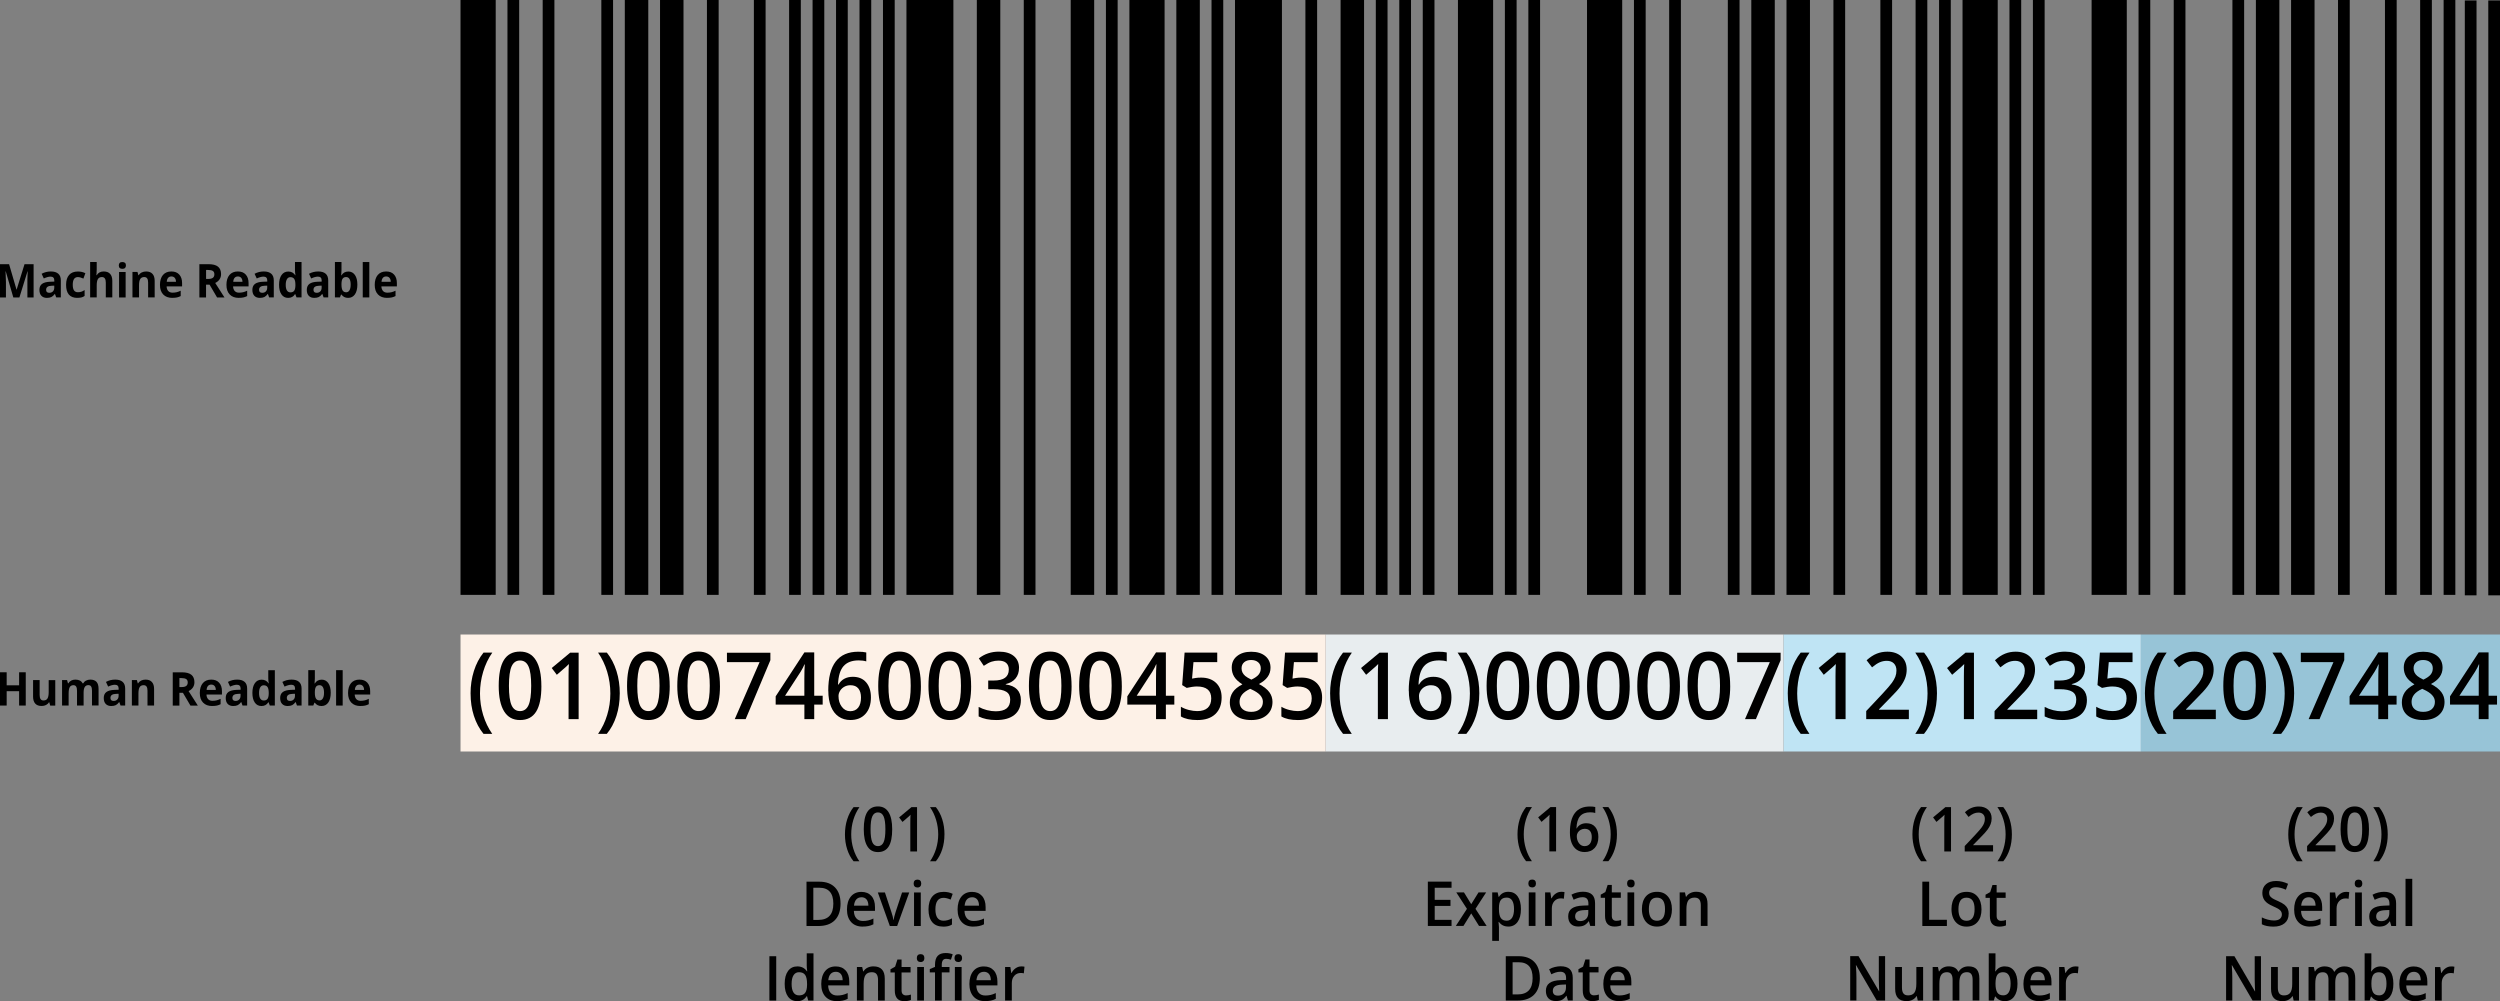<?xml version="1.0" encoding="UTF-8"?> <svg xmlns="http://www.w3.org/2000/svg" id="Layer_2" data-name="Layer 2" viewBox="0 0 757.35 303.3"><rect x="0" y="0" width="757.35" height="303.3" fill="#808080" stroke="none"/><defs><style> .cls-1 { fill: #bfe4f4; } .cls-2 { fill: #fdf1e7; } .cls-3 { fill: #97c4d7; } .cls-4 { fill: #e8edef; } </style></defs><g id="Layer_1-2" data-name="Layer 1"><g><rect class="cls-3" x="648.55" y="192.22" width="108.8" height="35.44"></rect><rect class="cls-1" x="540.28" y="192.22" width="108.27" height="35.44"></rect><rect class="cls-4" x="401.58" y="192.22" width="138.69" height="35.44"></rect><rect class="cls-2" x="139.51" y="192.22" width="262.07" height="35.44"></rect><g id="barcode_bar1" data-name="barcode bar1"><rect x="253.27" width="3.55" height="180.21"></rect></g><g id="barcode_bar3" data-name="barcode bar3"><rect x="260.38" width="3.55" height="180.21"></rect></g><g id="barcode_bar5" data-name="barcode bar5"><rect x="267.49" width="3.55" height="180.21"></rect></g><g id="barcode_bar7" data-name="barcode bar7"><rect x="274.6" width="14.22" height="180.21"></rect></g><g id="barcode_bar9" data-name="barcode bar9"><rect x="295.92" width="7.11" height="180.21"></rect></g><g id="barcode_bar11" data-name="barcode bar11"><rect x="310.14" width="3.55" height="180.21"></rect></g><g id="barcode_bar13" data-name="barcode bar13"><rect x="324.36" width="7.11" height="180.21"></rect></g><g id="barcode_bar15" data-name="barcode bar15"><rect x="335.03" width="3.55" height="180.21"></rect></g><g id="barcode_bar17" data-name="barcode bar17"><rect x="342.14" width="10.66" height="180.21"></rect></g><g id="barcode_bar19" data-name="barcode bar19"><rect x="356.36" width="7.11" height="180.21"></rect></g><g id="barcode_bar21" data-name="barcode bar21"><rect x="367.02" width="3.55" height="180.21"></rect></g><g id="barcode_bar23" data-name="barcode bar23"><rect x="374.13" width="14.22" height="180.21"></rect></g><g id="barcode_bar25" data-name="barcode bar25"><rect x="395.46" width="3.55" height="180.21"></rect></g><g id="barcode_bar27" data-name="barcode bar27"><rect x="406.12" width="7.11" height="180.21"></rect></g><g id="barcode_bar29" data-name="barcode bar29"><rect x="416.79" width="3.55" height="180.21"></rect></g><g id="barcode_bar31" data-name="barcode bar31"><rect x="423.9" width="3.55" height="180.21"></rect></g><g id="barcode_bar33" data-name="barcode bar33"><rect x="431.01" width="3.55" height="180.21"></rect></g><g id="barcode_bar35" data-name="barcode bar35"><rect x="441.67" width="10.66" height="180.21"></rect></g><g id="barcode_bar37" data-name="barcode bar37"><rect x="455.89" width="3.55" height="180.21"></rect></g><g id="barcode_bar39" data-name="barcode bar39"><rect x="463" width="3.55" height="180.21"></rect></g><g id="barcode_bar41" data-name="barcode bar41"><rect x="480.77" width="10.66" height="180.21"></rect></g><g id="barcode_bar43" data-name="barcode bar43"><rect x="494.99" width="3.55" height="180.21"></rect></g><g id="barcode_bar45" data-name="barcode bar45"><rect x="505.66" width="3.55" height="180.21"></rect></g><g id="barcode_bar47" data-name="barcode bar47"><rect x="523.43" width="3.55" height="180.21"></rect></g><g id="barcode_bar49" data-name="barcode bar49"><rect x="530.54" width="7.11" height="180.21"></rect></g><g id="barcode_bar51" data-name="barcode bar51"><rect x="541.2" width="7.11" height="180.21"></rect></g><g id="barcode_bar53" data-name="barcode bar53"><rect x="555.42" width="3.55" height="180.21"></rect></g><g id="barcode_bar55" data-name="barcode bar55"><rect x="569.64" width="3.55" height="180.21"></rect></g><g id="barcode_bar57" data-name="barcode bar57"><rect x="580.31" width="3.55" height="180.21"></rect></g><g id="barcode_bar59" data-name="barcode bar59"><rect x="587.42" width="3.55" height="180.21"></rect></g><g id="barcode_bar41-2" data-name="barcode bar41"><rect x="139.51" width="10.66" height="180.21"></rect></g><g id="barcode_bar43-2" data-name="barcode bar43"><rect x="153.73" width="3.55" height="180.21"></rect></g><g id="barcode_bar45-2" data-name="barcode bar45"><rect x="164.4" width="3.55" height="180.21"></rect></g><g id="barcode_bar47-2" data-name="barcode bar47"><rect x="182.17" width="3.55" height="180.21"></rect></g><g id="barcode_bar49-2" data-name="barcode bar49"><rect x="189.28" width="7.11" height="180.21"></rect></g><g id="barcode_bar51-2" data-name="barcode bar51"><rect x="199.95" width="7.11" height="180.21"></rect></g><g id="barcode_bar53-2" data-name="barcode bar53"><rect x="214.16" width="3.55" height="180.21"></rect></g><g id="barcode_bar55-2" data-name="barcode bar55"><rect x="228.38" width="3.55" height="180.21"></rect></g><g id="barcode_bar57-2" data-name="barcode bar57"><rect x="239.05" width="3.55" height="180.21"></rect></g><g id="barcode_bar59-2" data-name="barcode bar59"><rect x="246.16" width="3.55" height="180.21"></rect></g><g id="barcode_bar35-2" data-name="barcode bar35"><rect x="594.53" width="10.66" height="180.21"></rect></g><g id="barcode_bar37-2" data-name="barcode bar37"><rect x="608.75" width="3.55" height="180.21"></rect></g><g id="barcode_bar39-2" data-name="barcode bar39"><rect x="615.85" width="3.55" height="180.21"></rect></g><g id="barcode_bar41-3" data-name="barcode bar41"><rect x="633.63" width="10.66" height="180.21"></rect></g><g id="barcode_bar43-3" data-name="barcode bar43"><rect x="647.85" width="3.55" height="180.21"></rect></g><g id="barcode_bar45-3" data-name="barcode bar45"><rect x="658.51" width="3.55" height="180.21"></rect></g><g id="barcode_bar47-3" data-name="barcode bar47"><rect x="676.29" width="3.55" height="180.21"></rect></g><g id="barcode_bar49-3" data-name="barcode bar49"><rect x="683.4" width="7.11" height="180.21"></rect></g><g id="barcode_bar51-3" data-name="barcode bar51"><rect x="694.06" width="7.11" height="180.21"></rect></g><g id="barcode_bar53-3" data-name="barcode bar53"><rect x="708.28" width="3.55" height="180.21"></rect></g><g id="barcode_bar55-3" data-name="barcode bar55"><rect x="722.5" width="3.55" height="180.21"></rect></g><g id="barcode_bar57-3" data-name="barcode bar57"><rect x="733.16" width="3.55" height="180.21"></rect></g><g id="barcode_bar59-3" data-name="barcode bar59"><rect x="740.27" width="3.55" height="180.21"></rect></g><g><path d="M4.03,90.1l-2.29-7.9h-.06c.08,1.61,.12,2.68,.12,3.22v4.69H0v-10.08H2.75l2.25,7.7h.04l2.39-7.7h2.75v10.08h-1.88v-4.77c0-.23,0-.49,0-.78s.04-1.08,.09-2.34h-.06l-2.45,7.89h-1.85Z"></path><path d="M17.03,90.1l-.38-1.05h-.05c-.33,.45-.68,.75-1.03,.93-.35,.17-.81,.26-1.38,.26-.7,0-1.25-.21-1.65-.63s-.6-1.02-.6-1.81,.27-1.42,.81-1.81c.54-.39,1.35-.6,2.44-.64l1.26-.04v-.34c0-.78-.38-1.17-1.13-1.17-.58,0-1.26,.19-2.05,.56l-.66-1.42c.84-.46,1.77-.7,2.79-.7s1.72,.23,2.25,.68c.52,.45,.78,1.13,.78,2.05v5.13h-1.39Zm-.58-3.57l-.77,.03c-.58,.02-1.01,.13-1.29,.33-.28,.2-.42,.51-.42,.92,0,.59,.32,.89,.96,.89,.46,0,.83-.14,1.1-.42s.41-.65,.41-1.12v-.63Z"></path><path d="M23.42,90.24c-2.26,0-3.4-1.32-3.4-3.95,0-1.31,.31-2.31,.92-3s1.5-1.04,2.65-1.04c.84,0,1.6,.17,2.27,.52l-.59,1.63c-.31-.13-.6-.24-.87-.33-.27-.08-.54-.13-.81-.13-1.03,0-1.55,.78-1.55,2.33s.52,2.26,1.55,2.26c.38,0,.74-.05,1.06-.16,.33-.11,.65-.28,.98-.51v1.8c-.32,.22-.65,.37-.97,.45-.33,.08-.74,.12-1.24,.12Z"></path><path d="M34.04,90.1h-1.99v-4.5c0-1.11-.39-1.67-1.17-1.67-.56,0-.96,.2-1.21,.6-.25,.4-.37,1.05-.37,1.94v3.62h-1.99v-10.72h1.99v2.18c0,.17-.02,.57-.05,1.2l-.05,.62h.1c.44-.75,1.15-1.13,2.11-1.13,.86,0,1.5,.24,1.95,.73,.44,.49,.66,1.19,.66,2.09v5.02Z"></path><path d="M35.99,80.41c0-.68,.36-1.03,1.08-1.03s1.08,.34,1.08,1.03c0,.33-.09,.58-.27,.76-.18,.18-.45,.27-.81,.27-.72,0-1.08-.34-1.08-1.03Zm2.07,9.7h-1.99v-7.71h1.99v7.71Z"></path><path d="M46.86,90.1h-1.99v-4.5c0-.56-.09-.97-.28-1.25s-.48-.42-.89-.42c-.56,0-.96,.2-1.21,.59-.25,.39-.37,1.04-.37,1.95v3.62h-1.99v-7.71h1.52l.27,.99h.11c.22-.37,.53-.65,.92-.84,.39-.19,.83-.29,1.32-.29,.85,0,1.49,.24,1.93,.73,.44,.48,.66,1.18,.66,2.1v5.02Z"></path><path d="M52.2,90.24c-1.17,0-2.09-.34-2.75-1.03s-.99-1.65-.99-2.91,.3-2.29,.91-3c.61-.71,1.45-1.06,2.53-1.06s1.83,.31,2.4,.93c.57,.62,.86,1.48,.86,2.57v1.02h-4.69c.02,.6,.19,1.06,.5,1.4,.31,.34,.75,.5,1.31,.5,.44,0,.85-.05,1.24-.14s.8-.25,1.22-.46v1.63c-.35,.18-.72,.32-1.11,.41-.39,.09-.88,.13-1.44,.13Zm-.28-6.49c-.42,0-.75,.14-.99,.42-.24,.28-.38,.68-.41,1.2h2.79c0-.52-.14-.92-.38-1.2-.25-.28-.58-.42-1-.42Z"></path><path d="M62.42,86.24v3.87h-2.02v-10.08h2.77c1.29,0,2.25,.25,2.87,.75,.62,.5,.93,1.26,.93,2.27,0,.59-.15,1.12-.46,1.58-.31,.46-.74,.82-1.31,1.09,1.43,2.26,2.36,3.73,2.8,4.39h-2.24l-2.27-3.87h-1.07Zm0-1.74h.65c.64,0,1.11-.11,1.41-.34,.3-.23,.46-.58,.46-1.06s-.16-.82-.46-1.02c-.31-.2-.79-.3-1.44-.3h-.61v2.72Z"></path><path d="M72.34,90.24c-1.17,0-2.09-.34-2.75-1.03s-.99-1.65-.99-2.91,.3-2.29,.91-3c.61-.71,1.45-1.06,2.53-1.06s1.83,.31,2.4,.93c.57,.62,.86,1.48,.86,2.57v1.02h-4.69c.02,.6,.19,1.06,.5,1.4,.31,.34,.75,.5,1.31,.5,.44,0,.85-.05,1.24-.14s.8-.25,1.22-.46v1.63c-.35,.18-.72,.32-1.11,.41-.39,.09-.88,.13-1.44,.13Zm-.28-6.49c-.42,0-.75,.14-.99,.42-.24,.28-.38,.68-.41,1.2h2.79c0-.52-.14-.92-.38-1.2-.25-.28-.58-.42-1-.42Z"></path><path d="M81.54,90.1l-.38-1.05h-.05c-.33,.45-.68,.75-1.03,.93-.35,.17-.81,.26-1.38,.26-.7,0-1.25-.21-1.65-.63s-.6-1.02-.6-1.81,.27-1.42,.81-1.81c.54-.39,1.35-.6,2.44-.64l1.26-.04v-.34c0-.78-.38-1.17-1.13-1.17-.58,0-1.26,.19-2.05,.56l-.66-1.42c.84-.46,1.77-.7,2.79-.7s1.72,.23,2.25,.68c.52,.45,.78,1.13,.78,2.05v5.13h-1.39Zm-.58-3.57l-.77,.03c-.58,.02-1.01,.13-1.29,.33-.28,.2-.42,.51-.42,.92,0,.59,.32,.89,.96,.89,.46,0,.83-.14,1.1-.42s.41-.65,.41-1.12v-.63Z"></path><path d="M87.28,90.24c-.86,0-1.53-.35-2.01-1.05-.49-.7-.73-1.68-.73-2.92s.25-2.25,.75-2.95c.5-.71,1.18-1.06,2.05-1.06,.92,0,1.61,.38,2.1,1.13h.07c-.1-.57-.15-1.09-.15-1.54v-2.47h1.99v10.72h-1.52l-.38-1h-.08c-.45,.76-1.14,1.14-2.06,1.14Zm.7-1.67c.51,0,.88-.16,1.12-.47,.24-.31,.37-.84,.39-1.59v-.23c0-.83-.12-1.42-.36-1.78-.24-.36-.63-.54-1.17-.54-.44,0-.79,.2-1.03,.6s-.37,.97-.37,1.73,.12,1.33,.37,1.71c.25,.38,.6,.57,1.06,.57Z"></path><path d="M98.03,90.1l-.38-1.05h-.05c-.33,.45-.68,.75-1.03,.93-.35,.17-.81,.26-1.38,.26-.7,0-1.25-.21-1.65-.63s-.6-1.02-.6-1.81,.27-1.42,.81-1.81c.54-.39,1.35-.6,2.44-.64l1.26-.04v-.34c0-.78-.38-1.17-1.13-1.17-.58,0-1.26,.19-2.05,.56l-.66-1.42c.84-.46,1.77-.7,2.79-.7s1.72,.23,2.25,.68c.52,.45,.78,1.13,.78,2.05v5.13h-1.39Zm-.58-3.57l-.77,.03c-.58,.02-1.01,.13-1.29,.33-.28,.2-.42,.51-.42,.92,0,.59,.32,.89,.96,.89,.46,0,.83-.14,1.1-.42s.41-.65,.41-1.12v-.63Z"></path><path d="M105.51,82.25c.86,0,1.53,.36,2.02,1.06,.49,.71,.73,1.68,.73,2.92s-.25,2.26-.75,2.96c-.5,.7-1.18,1.05-2.05,1.05s-1.53-.33-2.01-.99h-.14l-.33,.85h-1.52v-10.72h1.99v2.5c0,.32-.03,.82-.08,1.52h.08c.46-.76,1.15-1.14,2.06-1.14Zm-.64,1.68c-.49,0-.85,.16-1.07,.48-.23,.32-.34,.85-.35,1.58v.23c0,.83,.12,1.42,.35,1.78s.6,.54,1.1,.54c.41,0,.73-.2,.97-.6,.24-.4,.36-.98,.36-1.73s-.12-1.33-.36-1.71-.58-.57-1-.57Z"></path><path d="M111.88,90.1h-1.99v-10.72h1.99v10.72Z"></path><path d="M117.26,90.24c-1.17,0-2.09-.34-2.75-1.03-.66-.68-.99-1.65-.99-2.91s.31-2.29,.92-3c.61-.71,1.45-1.06,2.53-1.06s1.83,.31,2.4,.93c.57,.62,.86,1.48,.86,2.57v1.02h-4.69c.02,.6,.19,1.06,.5,1.4,.31,.34,.75,.5,1.32,.5,.44,0,.85-.05,1.24-.14s.8-.25,1.22-.46v1.63c-.35,.18-.72,.32-1.11,.41-.39,.09-.88,.13-1.45,.13Zm-.28-6.49c-.42,0-.75,.14-.99,.42-.24,.28-.38,.68-.41,1.2h2.79c0-.52-.14-.92-.38-1.2-.25-.28-.58-.42-1-.42Z"></path></g><g><path d="M7.8,213.74h-2.01v-4.35H2.02v4.35H0v-10.08H2.02v3.95h3.77v-3.95h2.01v10.08Z"></path><path d="M15.2,213.74l-.27-.99h-.1c-.21,.36-.51,.63-.9,.83s-.84,.29-1.33,.29c-.85,0-1.5-.24-1.93-.73-.43-.49-.65-1.18-.65-2.09v-5.02h1.99v4.5c0,.56,.09,.97,.28,1.25,.19,.28,.48,.42,.89,.42,.56,0,.96-.2,1.2-.59s.37-1.04,.37-1.95v-3.62h1.99v7.71h-1.52Z"></path><path d="M25.32,213.74h-1.99v-4.5c0-.56-.09-.97-.26-1.25s-.45-.42-.83-.42c-.51,0-.88,.2-1.11,.59-.23,.4-.34,1.04-.34,1.95v3.62h-1.99v-7.71h1.52l.27,.99h.11c.2-.35,.48-.63,.85-.83,.37-.2,.79-.3,1.27-.3,1.09,0,1.83,.38,2.21,1.13h.18c.2-.36,.48-.64,.86-.83,.38-.2,.81-.3,1.29-.3,.82,0,1.45,.22,1.87,.67,.42,.45,.63,1.17,.63,2.15v5.02h-1.99v-4.5c0-.56-.09-.97-.26-1.25s-.45-.42-.83-.42c-.49,0-.85,.18-1.09,.55-.24,.37-.36,.95-.36,1.75v3.87Z"></path><path d="M36.52,213.74l-.38-1.05h-.05c-.33,.45-.68,.75-1.03,.93-.35,.17-.81,.26-1.38,.26-.7,0-1.25-.21-1.65-.63s-.6-1.02-.6-1.81,.27-1.42,.81-1.81c.54-.39,1.35-.6,2.44-.64l1.26-.04v-.34c0-.78-.38-1.17-1.13-1.17-.58,0-1.26,.19-2.05,.56l-.66-1.42c.84-.46,1.77-.7,2.79-.7s1.72,.23,2.25,.68c.52,.45,.78,1.13,.78,2.05v5.13h-1.39Zm-.58-3.57l-.77,.03c-.58,.02-1.01,.13-1.29,.33-.28,.2-.42,.51-.42,.92,0,.59,.32,.89,.96,.89,.46,0,.83-.14,1.1-.42s.41-.65,.41-1.12v-.63Z"></path><path d="M46.67,213.74h-1.99v-4.5c0-.56-.09-.97-.28-1.25s-.48-.42-.89-.42c-.56,0-.96,.2-1.2,.59-.25,.39-.37,1.04-.37,1.95v3.62h-1.99v-7.71h1.52l.27,.99h.11c.22-.37,.53-.65,.91-.84s.83-.29,1.33-.29c.85,0,1.49,.24,1.93,.73,.44,.48,.66,1.18,.66,2.1v5.02Z"></path><path d="M54.35,209.88v3.87h-2.02v-10.08h2.77c1.29,0,2.25,.25,2.87,.75,.62,.5,.93,1.26,.93,2.27,0,.59-.15,1.12-.46,1.58-.31,.46-.74,.82-1.31,1.09,1.43,2.26,2.37,3.73,2.8,4.39h-2.24l-2.27-3.87h-1.07Zm0-1.74h.65c.64,0,1.11-.11,1.41-.34,.3-.23,.46-.58,.46-1.06s-.16-.82-.47-1.02-.79-.3-1.44-.3h-.61v2.72Z"></path><path d="M64.27,213.88c-1.17,0-2.09-.34-2.75-1.03-.66-.68-.99-1.65-.99-2.91s.31-2.29,.92-3c.61-.71,1.45-1.06,2.53-1.06s1.83,.31,2.4,.93c.57,.62,.86,1.48,.86,2.57v1.02h-4.69c.02,.6,.19,1.06,.5,1.4,.31,.34,.75,.5,1.32,.5,.44,0,.85-.05,1.24-.14s.8-.25,1.22-.46v1.63c-.35,.18-.72,.32-1.11,.41-.39,.09-.88,.13-1.45,.13Zm-.28-6.49c-.42,0-.75,.14-.99,.42-.24,.28-.38,.68-.41,1.2h2.79c0-.52-.14-.92-.38-1.2-.25-.28-.58-.42-1-.42Z"></path><path d="M73.47,213.74l-.38-1.05h-.05c-.33,.45-.68,.75-1.03,.93-.35,.17-.81,.26-1.38,.26-.7,0-1.25-.21-1.65-.63s-.6-1.02-.6-1.81,.27-1.42,.81-1.81c.54-.39,1.36-.6,2.44-.64l1.26-.04v-.34c0-.78-.38-1.17-1.13-1.17-.58,0-1.26,.19-2.05,.56l-.66-1.42c.84-.46,1.77-.7,2.79-.7s1.73,.23,2.25,.68,.78,1.13,.78,2.05v5.13h-1.39Zm-.59-3.57l-.77,.03c-.58,.02-1.01,.13-1.29,.33-.28,.2-.42,.51-.42,.92,0,.59,.32,.89,.96,.89,.46,0,.83-.14,1.1-.42s.41-.65,.41-1.12v-.63Z"></path><path d="M79.2,213.88c-.85,0-1.53-.35-2.01-1.05-.49-.7-.73-1.68-.73-2.92s.25-2.25,.75-2.95c.5-.71,1.18-1.06,2.05-1.06,.92,0,1.61,.38,2.1,1.13h.06c-.1-.57-.15-1.09-.15-1.54v-2.47h1.99v10.72h-1.52l-.38-1h-.08c-.45,.76-1.14,1.14-2.06,1.14Zm.7-1.67c.51,0,.88-.16,1.12-.47,.24-.31,.37-.84,.39-1.59v-.23c0-.83-.12-1.42-.36-1.78s-.63-.54-1.17-.54c-.44,0-.79,.2-1.03,.6-.25,.4-.37,.97-.37,1.73s.12,1.33,.37,1.71,.6,.57,1.06,.57Z"></path><path d="M89.96,213.74l-.38-1.05h-.05c-.33,.45-.68,.75-1.03,.93-.35,.17-.81,.26-1.38,.26-.7,0-1.25-.21-1.65-.63s-.6-1.02-.6-1.81,.27-1.42,.81-1.81c.54-.39,1.36-.6,2.44-.64l1.26-.04v-.34c0-.78-.38-1.17-1.13-1.17-.58,0-1.26,.19-2.05,.56l-.66-1.42c.84-.46,1.77-.7,2.79-.7s1.73,.23,2.25,.68,.78,1.13,.78,2.05v5.13h-1.39Zm-.59-3.57l-.77,.03c-.58,.02-1.01,.13-1.29,.33-.28,.2-.42,.51-.42,.92,0,.59,.32,.89,.96,.89,.46,0,.83-.14,1.1-.42s.41-.65,.41-1.12v-.63Z"></path><path d="M97.44,205.89c.86,0,1.53,.36,2.02,1.06,.49,.71,.73,1.68,.73,2.92s-.25,2.26-.75,2.96c-.5,.7-1.18,1.05-2.05,1.05s-1.53-.33-2.01-.99h-.14l-.33,.85h-1.52v-10.72h1.99v2.5c0,.32-.03,.82-.08,1.52h.08c.46-.76,1.15-1.14,2.06-1.14Zm-.64,1.68c-.49,0-.85,.16-1.07,.48-.23,.32-.34,.85-.35,1.58v.23c0,.83,.12,1.42,.35,1.78,.23,.36,.6,.54,1.1,.54,.41,0,.73-.2,.97-.6,.24-.4,.36-.98,.36-1.73s-.12-1.33-.36-1.71c-.24-.38-.58-.57-1-.57Z"></path><path d="M103.81,213.74h-1.99v-10.72h1.99v10.72Z"></path><path d="M109.18,213.88c-1.17,0-2.09-.34-2.75-1.03s-.99-1.65-.99-2.91,.3-2.29,.91-3c.61-.71,1.45-1.06,2.53-1.06s1.83,.31,2.4,.93c.57,.62,.86,1.48,.86,2.57v1.02h-4.69c.02,.6,.19,1.06,.5,1.4,.31,.34,.75,.5,1.31,.5,.44,0,.85-.05,1.24-.14s.8-.25,1.22-.46v1.63c-.35,.18-.72,.32-1.11,.41-.39,.09-.88,.13-1.44,.13Zm-.28-6.49c-.42,0-.75,.14-.99,.42-.24,.28-.38,.68-.41,1.2h2.79c0-.52-.14-.92-.38-1.2-.25-.28-.58-.42-1-.42Z"></path></g><g><path d="M142.55,210.12c0-2.43,.34-4.71,1.01-6.84,.67-2.12,1.64-3.98,2.91-5.58h2.67c-1.21,1.73-2.13,3.66-2.77,5.81-.64,2.15-.96,4.34-.96,6.58s.32,4.42,.96,6.52c.64,2.1,1.56,4.01,2.75,5.71h-2.64c-1.28-1.56-2.25-3.39-2.92-5.47-.67-2.09-1-4.33-1-6.73Z"></path><path d="M164.01,207.78c0,3.5-.53,6.1-1.59,7.8-1.06,1.7-2.69,2.55-4.88,2.55s-3.72-.88-4.82-2.63c-1.09-1.76-1.64-4.33-1.64-7.72,0-3.56,.53-6.18,1.59-7.86,1.06-1.69,2.68-2.53,4.86-2.53s3.74,.88,4.83,2.65c1.09,1.76,1.64,4.35,1.64,7.75Zm-9.83,0c0,2.75,.27,4.71,.8,5.88,.53,1.18,1.39,1.76,2.56,1.76s2.03-.6,2.57-1.79c.54-1.19,.81-3.15,.81-5.86s-.27-4.66-.81-5.87c-.54-1.21-1.4-1.81-2.57-1.81s-2.02,.59-2.56,1.78c-.53,1.19-.8,3.15-.8,5.9Z"></path><path d="M175.3,217.85h-3.06v-13.01c0-1.55,.03-2.78,.1-3.69-.2,.22-.44,.46-.74,.73s-1.26,1.11-2.92,2.54l-1.54-2.05,5.6-4.66h2.55v20.15Z"></path><path d="M187.75,210.12c0,2.42-.34,4.67-1.01,6.75-.67,2.09-1.64,3.9-2.91,5.44h-2.64c1.2-1.72,2.12-3.62,2.75-5.72,.64-2.1,.96-4.26,.96-6.51s-.32-4.45-.96-6.58c-.64-2.14-1.57-4.07-2.77-5.81h2.67c1.28,1.61,2.25,3.48,2.92,5.6,.67,2.13,1,4.4,1,6.82Z"></path><path d="M202.89,207.78c0,3.5-.53,6.1-1.59,7.8-1.06,1.7-2.69,2.55-4.88,2.55s-3.72-.88-4.82-2.63c-1.09-1.76-1.64-4.33-1.64-7.72,0-3.56,.53-6.18,1.59-7.86,1.06-1.69,2.68-2.53,4.86-2.53s3.74,.88,4.83,2.65c1.09,1.76,1.64,4.35,1.64,7.75Zm-9.83,0c0,2.75,.27,4.71,.8,5.88,.53,1.18,1.39,1.76,2.56,1.76s2.03-.6,2.57-1.79c.54-1.19,.81-3.15,.81-5.86s-.27-4.66-.81-5.87c-.54-1.21-1.4-1.81-2.57-1.81s-2.02,.59-2.56,1.78c-.53,1.19-.8,3.15-.8,5.9Z"></path><path d="M218.11,207.78c0,3.5-.53,6.1-1.59,7.8-1.06,1.7-2.69,2.55-4.88,2.55s-3.72-.88-4.82-2.63c-1.09-1.76-1.64-4.33-1.64-7.72,0-3.56,.53-6.18,1.59-7.86,1.06-1.69,2.68-2.53,4.86-2.53s3.74,.88,4.83,2.65c1.09,1.76,1.64,4.35,1.64,7.75Zm-9.83,0c0,2.75,.27,4.71,.8,5.88,.53,1.18,1.39,1.76,2.56,1.76s2.03-.6,2.57-1.79c.54-1.19,.81-3.15,.81-5.86s-.27-4.66-.81-5.87c-.54-1.21-1.4-1.81-2.57-1.81s-2.02,.59-2.56,1.78c-.53,1.19-.8,3.15-.8,5.9Z"></path><path d="M222.59,217.85l7.52-17.27h-9.89v-2.85h13.16v2.26l-7.49,17.86h-3.31Z"></path><path d="M249.22,213.45h-2.56v4.4h-2.98v-4.4h-8.7v-2.5l8.7-13.31h2.98v13.12h2.56v2.69Zm-5.55-2.69v-5.06c0-1.8,.04-3.28,.13-4.42h-.1c-.24,.61-.62,1.34-1.15,2.21l-4.73,7.28h5.85Z"></path><path d="M250.91,209.26c0-7.88,3.03-11.83,9.1-11.83,.95,0,1.76,.08,2.42,.23v2.7c-.66-.2-1.42-.3-2.29-.3-2.04,0-3.57,.58-4.6,1.74-1.02,1.16-1.58,3.01-1.67,5.57h.16c.41-.74,.98-1.32,1.72-1.73,.74-.41,1.61-.61,2.6-.61,1.73,0,3.07,.56,4.04,1.68,.96,1.12,1.45,2.64,1.45,4.56,0,2.11-.56,3.78-1.67,5.01s-2.64,1.84-4.56,1.84c-1.36,0-2.55-.35-3.55-1.04-1.01-.69-1.78-1.71-2.32-3.03-.54-1.33-.81-2.92-.81-4.79Zm6.64,6.19c1.05,0,1.86-.36,2.43-1.08s.85-1.74,.85-3.07c0-1.16-.27-2.07-.8-2.73-.53-.66-1.33-.99-2.4-.99-.66,0-1.27,.15-1.82,.45s-.99,.71-1.31,1.23c-.32,.52-.48,1.05-.48,1.59,0,1.3,.33,2.39,1,3.27s1.51,1.33,2.54,1.33Z"></path><path d="M278.98,207.78c0,3.5-.53,6.1-1.59,7.8-1.06,1.7-2.69,2.55-4.88,2.55s-3.72-.88-4.82-2.63c-1.09-1.76-1.64-4.33-1.64-7.72,0-3.56,.53-6.18,1.59-7.86,1.06-1.69,2.68-2.53,4.86-2.53s3.74,.88,4.83,2.65c1.09,1.76,1.64,4.35,1.64,7.75Zm-9.83,0c0,2.75,.27,4.71,.8,5.88,.53,1.18,1.39,1.76,2.56,1.76s2.03-.6,2.57-1.79c.54-1.19,.81-3.15,.81-5.86s-.27-4.66-.81-5.87c-.54-1.21-1.4-1.81-2.57-1.81s-2.02,.59-2.56,1.78c-.53,1.19-.8,3.15-.8,5.9Z"></path><path d="M294.2,207.78c0,3.5-.53,6.1-1.59,7.8-1.06,1.7-2.69,2.55-4.88,2.55s-3.72-.88-4.82-2.63c-1.09-1.76-1.64-4.33-1.64-7.72,0-3.56,.53-6.18,1.59-7.86,1.06-1.69,2.68-2.53,4.86-2.53s3.74,.88,4.83,2.65c1.09,1.76,1.64,4.35,1.64,7.75Zm-9.83,0c0,2.75,.27,4.71,.8,5.88,.53,1.18,1.39,1.76,2.56,1.76s2.03-.6,2.57-1.79c.54-1.19,.81-3.15,.81-5.86s-.27-4.66-.81-5.87c-.54-1.21-1.4-1.81-2.57-1.81s-2.02,.59-2.56,1.78c-.53,1.19-.8,3.15-.8,5.9Z"></path><path d="M308.7,202.33c0,1.28-.35,2.34-1.05,3.19-.7,.85-1.69,1.42-2.97,1.72v.11c1.53,.2,2.67,.71,3.44,1.51,.76,.8,1.15,1.87,1.15,3.2,0,1.94-.65,3.43-1.94,4.49-1.29,1.05-3.13,1.58-5.52,1.58-2.11,0-3.89-.36-5.34-1.09v-2.88c.81,.42,1.66,.75,2.56,.98,.9,.23,1.77,.34,2.6,.34,1.48,0,2.58-.29,3.31-.87,.73-.58,1.09-1.47,1.09-2.69,0-1.08-.4-1.87-1.21-2.37-.81-.5-2.07-.76-3.8-.76h-1.65v-2.63h1.68c3.04,0,4.56-1.11,4.56-3.33,0-.86-.27-1.53-.79-2s-1.31-.7-2.34-.7c-.72,0-1.42,.11-2.08,.32s-1.46,.64-2.37,1.26l-1.5-2.26c1.74-1.36,3.77-2.04,6.08-2.04,1.92,0,3.42,.44,4.49,1.31s1.61,2.08,1.61,3.61Z"></path><path d="M324.63,207.78c0,3.5-.53,6.1-1.59,7.8-1.06,1.7-2.69,2.55-4.88,2.55s-3.72-.88-4.82-2.63c-1.09-1.76-1.64-4.33-1.64-7.72,0-3.56,.53-6.18,1.59-7.86,1.06-1.69,2.68-2.53,4.86-2.53s3.74,.88,4.83,2.65c1.09,1.76,1.64,4.35,1.64,7.75Zm-9.83,0c0,2.75,.27,4.71,.8,5.88,.53,1.18,1.39,1.76,2.56,1.76s2.03-.6,2.57-1.79c.54-1.19,.81-3.15,.81-5.86s-.27-4.66-.81-5.87c-.54-1.21-1.4-1.81-2.57-1.81s-2.02,.59-2.56,1.78c-.53,1.19-.8,3.15-.8,5.9Z"></path><path d="M339.85,207.78c0,3.5-.53,6.1-1.59,7.8-1.06,1.7-2.69,2.55-4.88,2.55s-3.72-.88-4.82-2.63c-1.09-1.76-1.64-4.33-1.64-7.72,0-3.56,.53-6.18,1.59-7.86,1.06-1.69,2.68-2.53,4.86-2.53s3.74,.88,4.83,2.65c1.09,1.76,1.64,4.35,1.64,7.75Zm-9.83,0c0,2.75,.27,4.71,.8,5.88,.53,1.18,1.39,1.76,2.56,1.76s2.03-.6,2.57-1.79c.54-1.19,.81-3.15,.81-5.86s-.27-4.66-.81-5.87c-.54-1.21-1.4-1.81-2.57-1.81s-2.02,.59-2.56,1.78c-.53,1.19-.8,3.15-.8,5.9Z"></path><path d="M355.75,213.45h-2.56v4.4h-2.98v-4.4h-8.7v-2.5l8.7-13.31h2.98v13.12h2.56v2.69Zm-5.55-2.69v-5.06c0-1.8,.04-3.28,.13-4.42h-.1c-.24,.61-.62,1.34-1.15,2.21l-4.73,7.28h5.85Z"></path><path d="M363.84,205.27c1.92,0,3.44,.54,4.56,1.61,1.12,1.08,1.68,2.54,1.68,4.4,0,2.15-.64,3.83-1.91,5.04-1.27,1.21-3.08,1.81-5.42,1.81-2.13,0-3.8-.36-5.01-1.09v-2.94c.7,.42,1.51,.75,2.42,.98s1.76,.34,2.54,.34c1.38,0,2.43-.33,3.15-.98,.72-.65,1.08-1.61,1.08-2.87,0-2.41-1.45-3.61-4.35-3.61-.41,0-.91,.04-1.51,.13-.6,.09-1.12,.19-1.57,.3l-1.37-.85,.73-9.84h9.89v2.88h-7.2l-.43,4.99c.3-.05,.67-.12,1.11-.19,.44-.07,.97-.11,1.61-.11Z"></path><path d="M379.04,197.44c1.8,0,3.23,.44,4.28,1.32,1.05,.88,1.57,2.05,1.57,3.52,0,2.07-1.17,3.71-3.52,4.93,1.49,.79,2.55,1.62,3.18,2.5s.94,1.85,.94,2.92c0,1.66-.58,3-1.73,4s-2.72,1.5-4.69,1.5-3.67-.47-4.8-1.41c-1.14-.94-1.71-2.27-1.71-3.98,0-1.12,.3-2.13,.89-3.03,.59-.9,1.57-1.69,2.92-2.39-1.16-.74-1.99-1.51-2.49-2.33-.5-.82-.74-1.74-.74-2.76,0-1.46,.54-2.63,1.63-3.49,1.08-.87,2.5-1.3,4.24-1.3Zm-3.53,15.19c0,.96,.32,1.7,.95,2.23s1.49,.79,2.58,.79,1.99-.27,2.61-.82,.93-1.29,.93-2.23c0-.75-.29-1.42-.86-2.04-.57-.62-1.44-1.19-2.6-1.71l-.38-.18c-1.14,.53-1.97,1.12-2.47,1.76s-.76,1.37-.76,2.2Zm3.5-12.69c-.87,0-1.57,.23-2.1,.68-.53,.46-.79,1.07-.79,1.85,0,.48,.1,.91,.29,1.28,.19,.38,.47,.72,.83,1.03s.98,.68,1.85,1.11c1.04-.49,1.78-1,2.21-1.54,.43-.54,.64-1.16,.64-1.88,0-.78-.27-1.4-.8-1.85-.53-.45-1.24-.68-2.13-.68Z"></path><path d="M394.28,205.27c1.92,0,3.44,.54,4.56,1.61,1.12,1.08,1.68,2.54,1.68,4.4,0,2.15-.64,3.83-1.91,5.04-1.27,1.21-3.08,1.81-5.42,1.81-2.13,0-3.8-.36-5.01-1.09v-2.94c.7,.42,1.51,.75,2.42,.98s1.76,.34,2.54,.34c1.38,0,2.43-.33,3.15-.98,.72-.65,1.08-1.61,1.08-2.87,0-2.41-1.45-3.61-4.35-3.61-.41,0-.91,.04-1.51,.13-.6,.09-1.12,.19-1.58,.3l-1.37-.85,.73-9.84h9.89v2.88h-7.2l-.43,4.99c.3-.05,.67-.12,1.11-.19s.97-.11,1.61-.11Z"></path><path d="M402.94,210.12c0-2.43,.34-4.71,1.01-6.84,.67-2.12,1.64-3.98,2.91-5.58h2.67c-1.21,1.73-2.13,3.66-2.77,5.81-.64,2.15-.96,4.34-.96,6.58s.32,4.42,.96,6.52c.64,2.1,1.56,4.01,2.75,5.71h-2.64c-1.28-1.56-2.25-3.39-2.92-5.47-.67-2.09-1-4.33-1-6.73Z"></path><path d="M420.47,217.85h-3.06v-13.01c0-1.55,.03-2.78,.1-3.69-.2,.22-.45,.46-.74,.73-.29,.27-1.27,1.11-2.92,2.54l-1.54-2.05,5.6-4.66h2.55v20.15Z"></path><path d="M426.76,209.26c0-7.88,3.03-11.83,9.1-11.83,.96,0,1.76,.08,2.42,.23v2.7c-.66-.2-1.42-.3-2.29-.3-2.04,0-3.57,.58-4.59,1.74-1.02,1.16-1.58,3.01-1.67,5.57h.16c.41-.74,.98-1.32,1.72-1.73s1.61-.61,2.6-.61c1.73,0,3.07,.56,4.04,1.68,.96,1.12,1.45,2.64,1.45,4.56,0,2.11-.56,3.78-1.67,5.01s-2.64,1.84-4.56,1.84c-1.36,0-2.55-.35-3.55-1.04-1.01-.69-1.78-1.71-2.32-3.03-.54-1.33-.81-2.92-.81-4.79Zm6.64,6.19c1.05,0,1.86-.36,2.43-1.08s.85-1.74,.85-3.07c0-1.16-.27-2.07-.8-2.73-.53-.66-1.33-.99-2.4-.99-.66,0-1.27,.15-1.82,.45s-.99,.71-1.31,1.23-.48,1.05-.48,1.59c0,1.3,.33,2.39,1,3.27,.66,.89,1.51,1.33,2.55,1.33Z"></path><path d="M448.14,210.12c0,2.42-.34,4.67-1.01,6.75s-1.64,3.9-2.91,5.44h-2.64c1.2-1.72,2.12-3.62,2.75-5.72,.64-2.1,.96-4.26,.96-6.51s-.32-4.45-.96-6.58c-.64-2.14-1.57-4.07-2.77-5.81h2.67c1.28,1.61,2.25,3.48,2.92,5.6,.67,2.13,1,4.4,1,6.82Z"></path><path d="M463.28,207.78c0,3.5-.53,6.1-1.59,7.8-1.06,1.7-2.69,2.55-4.88,2.55s-3.72-.88-4.82-2.63c-1.09-1.76-1.64-4.33-1.64-7.72,0-3.56,.53-6.18,1.59-7.86,1.06-1.69,2.68-2.53,4.86-2.53s3.74,.88,4.83,2.65c1.09,1.76,1.64,4.35,1.64,7.75Zm-9.83,0c0,2.75,.27,4.71,.8,5.88,.53,1.18,1.39,1.76,2.56,1.76s2.03-.6,2.57-1.79c.54-1.19,.81-3.15,.81-5.86s-.27-4.66-.81-5.87c-.54-1.21-1.4-1.81-2.57-1.81s-2.02,.59-2.56,1.78c-.53,1.19-.8,3.15-.8,5.9Z"></path><path d="M478.49,207.78c0,3.5-.53,6.1-1.59,7.8-1.06,1.7-2.69,2.55-4.88,2.55s-3.72-.88-4.82-2.63c-1.09-1.76-1.64-4.33-1.64-7.72,0-3.56,.53-6.18,1.59-7.86,1.06-1.69,2.68-2.53,4.86-2.53s3.74,.88,4.83,2.65c1.09,1.76,1.64,4.35,1.64,7.75Zm-9.83,0c0,2.75,.27,4.71,.8,5.88,.53,1.18,1.39,1.76,2.56,1.76s2.03-.6,2.57-1.79c.54-1.19,.81-3.15,.81-5.86s-.27-4.66-.81-5.87c-.54-1.21-1.4-1.81-2.57-1.81s-2.02,.59-2.56,1.78c-.53,1.19-.8,3.15-.8,5.9Z"></path><path d="M493.71,207.78c0,3.5-.53,6.1-1.59,7.8-1.06,1.7-2.69,2.55-4.88,2.55s-3.72-.88-4.82-2.63c-1.09-1.76-1.64-4.33-1.64-7.72,0-3.56,.53-6.18,1.59-7.86,1.06-1.69,2.68-2.53,4.86-2.53s3.74,.88,4.83,2.65c1.09,1.76,1.64,4.35,1.64,7.75Zm-9.83,0c0,2.75,.27,4.71,.8,5.88,.53,1.18,1.39,1.76,2.56,1.76s2.03-.6,2.57-1.79c.54-1.19,.81-3.15,.81-5.86s-.27-4.66-.81-5.87c-.54-1.21-1.4-1.81-2.57-1.81s-2.02,.59-2.56,1.78c-.53,1.19-.8,3.15-.8,5.9Z"></path><path d="M508.93,207.78c0,3.5-.53,6.1-1.59,7.8-1.06,1.7-2.69,2.55-4.88,2.55s-3.72-.88-4.82-2.63c-1.09-1.76-1.64-4.33-1.64-7.72,0-3.56,.53-6.18,1.59-7.86,1.06-1.69,2.68-2.53,4.86-2.53s3.74,.88,4.83,2.65c1.09,1.76,1.64,4.35,1.64,7.75Zm-9.83,0c0,2.75,.27,4.71,.8,5.88,.53,1.18,1.39,1.76,2.56,1.76s2.03-.6,2.57-1.79c.54-1.19,.81-3.15,.81-5.86s-.27-4.66-.81-5.87c-.54-1.21-1.4-1.81-2.57-1.81s-2.02,.59-2.56,1.78c-.53,1.19-.8,3.15-.8,5.9Z"></path><path d="M524.15,207.78c0,3.5-.53,6.1-1.59,7.8-1.06,1.7-2.69,2.55-4.88,2.55s-3.72-.88-4.82-2.63c-1.09-1.76-1.64-4.33-1.64-7.72,0-3.56,.53-6.18,1.59-7.86,1.06-1.69,2.68-2.53,4.86-2.53s3.74,.88,4.83,2.65c1.09,1.76,1.64,4.35,1.64,7.75Zm-9.83,0c0,2.75,.27,4.71,.8,5.88,.53,1.18,1.39,1.76,2.56,1.76s2.03-.6,2.57-1.79c.54-1.19,.81-3.15,.81-5.86s-.27-4.66-.81-5.87c-.54-1.21-1.4-1.81-2.57-1.81s-2.02,.59-2.56,1.78c-.53,1.19-.8,3.15-.8,5.9Z"></path><path d="M528.63,217.85l7.52-17.27h-9.89v-2.85h13.16v2.26l-7.49,17.86h-3.31Z"></path><path d="M541.58,210.12c0-2.43,.34-4.71,1.01-6.84,.67-2.12,1.64-3.98,2.91-5.58h2.67c-1.21,1.73-2.13,3.66-2.77,5.81-.64,2.15-.96,4.34-.96,6.58s.32,4.42,.96,6.52c.64,2.1,1.56,4.01,2.75,5.71h-2.64c-1.28-1.56-2.25-3.39-2.92-5.47-.67-2.09-1-4.33-1-6.73Z"></path><path d="M559.11,217.85h-3.06v-13.01c0-1.55,.03-2.78,.1-3.69-.2,.22-.45,.46-.74,.73-.29,.27-1.27,1.11-2.92,2.54l-1.54-2.05,5.6-4.66h2.55v20.15Z"></path><path d="M578.25,217.85h-12.9v-2.45l4.91-5.22c1.45-1.57,2.41-2.68,2.88-3.34s.82-1.28,1.04-1.85c.22-.58,.33-1.2,.33-1.86,0-.91-.26-1.63-.77-2.15-.52-.52-1.23-.79-2.14-.79-.73,0-1.43,.14-2.12,.43-.68,.29-1.47,.8-2.36,1.54l-1.65-2.14c1.06-.95,2.09-1.62,3.09-2.01,1-.4,2.06-.59,3.19-.59,1.77,0,3.19,.49,4.26,1.47s1.6,2.29,1.6,3.95c0,.91-.15,1.77-.46,2.59-.31,.82-.78,1.66-1.42,2.53s-1.7,2.04-3.18,3.52l-3.31,3.39v.14h9.03v2.85Z"></path><path d="M586.78,210.12c0,2.42-.34,4.67-1.01,6.75s-1.64,3.9-2.91,5.44h-2.64c1.2-1.72,2.12-3.62,2.75-5.72,.64-2.1,.96-4.26,.96-6.51s-.32-4.45-.96-6.58c-.64-2.14-1.57-4.07-2.77-5.81h2.67c1.28,1.61,2.25,3.48,2.92,5.6,.67,2.13,1,4.4,1,6.82Z"></path><path d="M598,217.85h-3.06v-13.01c0-1.55,.03-2.78,.1-3.69-.2,.22-.45,.46-.74,.73-.29,.27-1.27,1.11-2.92,2.54l-1.54-2.05,5.6-4.66h2.55v20.15Z"></path><path d="M617.13,217.85h-12.9v-2.45l4.91-5.22c1.45-1.57,2.41-2.68,2.88-3.34s.82-1.28,1.04-1.85c.22-.58,.33-1.2,.33-1.86,0-.91-.26-1.63-.77-2.15-.52-.52-1.23-.79-2.14-.79-.73,0-1.43,.14-2.12,.43-.68,.29-1.47,.8-2.36,1.54l-1.65-2.14c1.06-.95,2.09-1.62,3.09-2.01,1-.4,2.06-.59,3.19-.59,1.77,0,3.19,.49,4.26,1.47s1.6,2.29,1.6,3.95c0,.91-.15,1.77-.46,2.59-.31,.82-.78,1.66-1.42,2.53s-1.7,2.04-3.18,3.52l-3.31,3.39v.14h9.03v2.85Z"></path><path d="M631.64,202.33c0,1.28-.35,2.34-1.05,3.19s-1.69,1.42-2.97,1.72v.11c1.53,.2,2.67,.71,3.44,1.51,.76,.8,1.15,1.87,1.15,3.2,0,1.94-.65,3.43-1.94,4.49-1.29,1.05-3.13,1.58-5.52,1.58-2.11,0-3.89-.36-5.34-1.09v-2.88c.81,.42,1.66,.75,2.57,.98,.9,.23,1.77,.34,2.6,.34,1.47,0,2.58-.29,3.31-.87,.73-.58,1.09-1.47,1.09-2.69,0-1.08-.4-1.87-1.21-2.37-.81-.5-2.08-.76-3.8-.76h-1.65v-2.63h1.68c3.04,0,4.56-1.11,4.56-3.33,0-.86-.26-1.53-.79-2s-1.31-.7-2.34-.7c-.72,0-1.42,.11-2.08,.32-.67,.22-1.46,.64-2.37,1.26l-1.5-2.26c1.74-1.36,3.77-2.04,6.08-2.04,1.92,0,3.42,.44,4.49,1.31s1.61,2.08,1.61,3.61Z"></path><path d="M641.13,205.27c1.92,0,3.44,.54,4.56,1.61,1.12,1.08,1.68,2.54,1.68,4.4,0,2.15-.64,3.83-1.91,5.04-1.27,1.21-3.08,1.81-5.42,1.81-2.13,0-3.8-.36-5.01-1.09v-2.94c.7,.42,1.51,.75,2.42,.98s1.76,.34,2.54,.34c1.38,0,2.43-.33,3.15-.98,.72-.65,1.08-1.61,1.08-2.87,0-2.41-1.45-3.61-4.35-3.61-.41,0-.91,.04-1.51,.13-.6,.09-1.12,.19-1.58,.3l-1.37-.85,.73-9.84h9.89v2.88h-7.2l-.43,4.99c.3-.05,.67-.12,1.11-.19s.97-.11,1.61-.11Z"></path><path d="M649.78,210.12c0-2.43,.34-4.71,1.01-6.84,.67-2.12,1.64-3.98,2.91-5.58h2.67c-1.21,1.73-2.13,3.66-2.77,5.81-.64,2.15-.96,4.34-.96,6.58s.32,4.42,.96,6.52c.64,2.1,1.56,4.01,2.75,5.71h-2.64c-1.28-1.56-2.25-3.39-2.92-5.47-.67-2.09-1-4.33-1-6.73Z"></path><path d="M671.24,217.85h-12.9v-2.45l4.91-5.22c1.45-1.57,2.41-2.68,2.88-3.34s.82-1.28,1.04-1.85c.22-.58,.33-1.2,.33-1.86,0-.91-.26-1.63-.77-2.15-.52-.52-1.23-.79-2.14-.79-.73,0-1.43,.14-2.12,.43-.68,.29-1.47,.8-2.36,1.54l-1.65-2.14c1.06-.95,2.09-1.62,3.09-2.01,1-.4,2.06-.59,3.19-.59,1.77,0,3.19,.49,4.26,1.47s1.6,2.29,1.6,3.95c0,.91-.15,1.77-.46,2.59-.31,.82-.78,1.66-1.42,2.53s-1.7,2.04-3.18,3.52l-3.31,3.39v.14h9.03v2.85Z"></path><path d="M686.46,207.78c0,3.5-.53,6.1-1.59,7.8-1.06,1.7-2.69,2.55-4.88,2.55s-3.72-.88-4.82-2.63c-1.09-1.76-1.64-4.33-1.64-7.72,0-3.56,.53-6.18,1.59-7.86,1.06-1.69,2.68-2.53,4.86-2.53s3.74,.88,4.83,2.65c1.09,1.76,1.64,4.35,1.64,7.75Zm-9.83,0c0,2.75,.27,4.71,.8,5.88,.53,1.18,1.39,1.76,2.56,1.76s2.03-.6,2.57-1.79c.54-1.19,.81-3.15,.81-5.86s-.27-4.66-.81-5.87c-.54-1.21-1.4-1.81-2.57-1.81s-2.02,.59-2.56,1.78c-.53,1.19-.8,3.15-.8,5.9Z"></path><path d="M694.98,210.12c0,2.42-.34,4.67-1.01,6.75s-1.64,3.9-2.91,5.44h-2.64c1.2-1.72,2.12-3.62,2.75-5.72,.64-2.1,.96-4.26,.96-6.51s-.32-4.45-.96-6.58c-.64-2.14-1.57-4.07-2.77-5.81h2.67c1.28,1.61,2.25,3.48,2.92,5.6,.67,2.13,1,4.4,1,6.82Z"></path><path d="M699.38,217.85l7.52-17.27h-9.89v-2.85h13.16v2.26l-7.49,17.86h-3.31Z"></path><path d="M726.02,213.45h-2.56v4.4h-2.98v-4.4h-8.7v-2.5l8.7-13.31h2.98v13.12h2.56v2.69Zm-5.54-2.69v-5.06c0-1.8,.04-3.28,.13-4.42h-.1c-.24,.61-.62,1.34-1.15,2.21l-4.73,7.28h5.85Z"></path><path d="M734.09,197.44c1.8,0,3.23,.44,4.28,1.32,1.05,.88,1.58,2.05,1.58,3.52,0,2.07-1.17,3.71-3.52,4.93,1.49,.79,2.55,1.62,3.18,2.5,.63,.87,.94,1.85,.94,2.92,0,1.66-.58,3-1.73,4s-2.72,1.5-4.69,1.5-3.67-.47-4.8-1.41c-1.14-.94-1.71-2.27-1.71-3.98,0-1.12,.3-2.13,.89-3.03,.59-.9,1.57-1.69,2.92-2.39-1.16-.74-1.99-1.51-2.49-2.33-.5-.82-.74-1.74-.74-2.76,0-1.46,.54-2.63,1.63-3.49s2.5-1.3,4.24-1.3Zm-3.53,15.19c0,.96,.32,1.7,.95,2.23,.63,.53,1.49,.79,2.58,.79s1.99-.27,2.61-.82c.62-.55,.93-1.29,.93-2.23,0-.75-.29-1.42-.86-2.04-.57-.62-1.44-1.19-2.6-1.71l-.38-.18c-1.15,.53-1.97,1.12-2.47,1.76-.5,.64-.76,1.37-.76,2.2Zm3.5-12.69c-.87,0-1.57,.23-2.1,.68-.53,.46-.79,1.07-.79,1.85,0,.48,.1,.91,.29,1.28,.19,.38,.47,.72,.83,1.03,.37,.31,.98,.68,1.85,1.11,1.04-.49,1.78-1,2.21-1.54,.43-.54,.64-1.16,.64-1.88,0-.78-.27-1.4-.8-1.85-.53-.45-1.24-.68-2.13-.68Z"></path><path d="M756.45,213.45h-2.56v4.4h-2.98v-4.4h-8.7v-2.5l8.7-13.31h2.98v13.12h2.56v2.69Zm-5.54-2.69v-5.06c0-1.8,.04-3.28,.13-4.42h-.1c-.24,.61-.62,1.34-1.15,2.21l-4.73,7.28h5.85Z"></path></g><g id="barcode_bar57-4" data-name="barcode bar57"><rect x="746.69" y=".14" width="3.55" height="180.21"></rect></g><g id="barcode_bar59-4" data-name="barcode bar59"><rect x="753.8" y=".14" width="3.55" height="180.21"></rect></g><g><path d="M255.97,252.79c0-1.62,.22-3.14,.67-4.56s1.09-2.66,1.94-3.72h1.78c-.8,1.15-1.42,2.44-1.85,3.87-.43,1.43-.64,2.89-.64,4.39s.21,2.94,.64,4.35c.43,1.4,1.04,2.67,1.83,3.8h-1.76c-.85-1.04-1.5-2.26-1.94-3.65-.45-1.39-.67-2.88-.67-4.48Z"></path><path d="M270.28,251.23c0,2.33-.35,4.07-1.06,5.2-.71,1.13-1.79,1.7-3.25,1.7s-2.48-.58-3.21-1.75c-.73-1.17-1.09-2.89-1.09-5.15,0-2.37,.35-4.12,1.06-5.24s1.79-1.69,3.24-1.69,2.49,.59,3.22,1.76c.73,1.18,1.09,2.9,1.09,5.16Zm-6.55,0c0,1.83,.18,3.14,.53,3.92s.92,1.18,1.71,1.18,1.35-.4,1.71-1.19c.36-.8,.54-2.1,.54-3.91s-.18-3.1-.54-3.91c-.36-.81-.93-1.21-1.71-1.21s-1.35,.39-1.71,1.19c-.36,.79-.53,2.1-.53,3.93Z"></path><path d="M277.81,257.95h-2.04v-8.67c0-1.04,.02-1.86,.07-2.46-.13,.15-.3,.31-.49,.49-.19,.18-.84,.74-1.95,1.69l-1.02-1.37,3.73-3.11h1.7v13.43Z"></path><path d="M286.11,252.79c0,1.61-.22,3.11-.67,4.5s-1.09,2.6-1.94,3.63h-1.76c.8-1.15,1.41-2.42,1.84-3.81,.42-1.4,.64-2.84,.64-4.34s-.21-2.96-.64-4.39c-.43-1.42-1.04-2.72-1.85-3.87h1.78c.85,1.07,1.5,2.32,1.94,3.73,.45,1.42,.67,2.93,.67,4.54Z"></path><path d="M254.64,273.68c0,2.22-.58,3.91-1.74,5.09s-2.84,1.76-5.03,1.76h-3.55v-13.43h3.92c2.02,0,3.59,.58,4.71,1.73,1.12,1.15,1.68,2.77,1.68,4.86Zm-2.19,.07c0-3.22-1.42-4.82-4.26-4.82h-1.8v9.75h1.48c3.05,0,4.58-1.64,4.58-4.93Z"></path><path d="M261.34,280.71c-1.49,0-2.66-.46-3.5-1.38s-1.26-2.19-1.26-3.81,.39-2.96,1.17-3.91c.78-.95,1.85-1.42,3.22-1.42,1.27,0,2.27,.41,3,1.22,.74,.81,1.1,1.94,1.1,3.36v1.17h-6.4c.03,.99,.28,1.75,.76,2.27,.47,.53,1.14,.79,2,.79,.57,0,1.1-.06,1.58-.17,.49-.11,1.01-.3,1.58-.57v1.75c-.5,.25-1,.43-1.51,.53-.51,.1-1.09,.16-1.74,.16Zm-.37-8.89c-.65,0-1.17,.22-1.56,.65s-.62,1.07-.7,1.9h4.36c-.01-.84-.2-1.47-.57-1.91-.37-.43-.88-.65-1.53-.65Z"></path><path d="M269.57,280.53l-3.64-10.16h2.15l1.95,5.91c.34,.99,.54,1.8,.61,2.41h.07c.05-.44,.25-1.24,.61-2.41l1.95-5.91h2.17l-3.66,10.16h-2.21Z"></path><path d="M276.78,267.67c0-.39,.1-.68,.3-.89,.2-.21,.49-.31,.86-.31s.64,.1,.84,.31c.2,.21,.3,.5,.3,.89s-.1,.66-.3,.87c-.2,.21-.48,.32-.84,.32s-.66-.11-.86-.32c-.2-.21-.3-.5-.3-.87Zm2.16,12.86h-2.04v-10.16h2.04v10.16Z"></path><path d="M285.72,280.71c-1.45,0-2.56-.45-3.31-1.35-.75-.9-1.13-2.19-1.13-3.86s.39-3.02,1.18-3.94c.79-.92,1.93-1.38,3.42-1.38,1.01,0,1.92,.2,2.73,.6l-.62,1.74c-.86-.36-1.57-.53-2.13-.53-1.66,0-2.49,1.17-2.49,3.5,0,1.14,.21,2,.62,2.57,.41,.57,1.02,.86,1.82,.86,.91,0,1.77-.24,2.58-.72v1.88c-.36,.23-.75,.39-1.17,.49-.41,.1-.92,.15-1.51,.15Z"></path><path d="M294.85,280.71c-1.49,0-2.66-.46-3.5-1.38s-1.26-2.19-1.26-3.81,.39-2.96,1.17-3.91c.78-.95,1.85-1.42,3.22-1.42,1.27,0,2.27,.41,3,1.22,.73,.81,1.1,1.94,1.1,3.36v1.17h-6.4c.03,.99,.28,1.75,.75,2.27,.47,.53,1.14,.79,2,.79,.57,0,1.09-.06,1.58-.17,.49-.11,1.01-.3,1.58-.57v1.75c-.5,.25-1,.43-1.51,.53-.51,.1-1.09,.16-1.74,.16Zm-.37-8.89c-.65,0-1.17,.22-1.56,.65s-.62,1.07-.7,1.9h4.36c-.01-.84-.2-1.47-.57-1.91-.37-.43-.88-.65-1.53-.65Z"></path><path d="M233.08,303.11v-13.43h2.07v13.43h-2.07Z"></path><path d="M241.52,303.29c-1.2,0-2.13-.46-2.8-1.38s-1.01-2.21-1.01-3.87,.34-2.96,1.02-3.89c.68-.93,1.62-1.39,2.83-1.39s2.22,.49,2.88,1.48h.1c-.1-.73-.15-1.3-.15-1.73v-3.7h2.05v14.3h-1.6l-.36-1.33h-.1c-.65,1.01-1.61,1.52-2.87,1.52Zm.55-1.75c.84,0,1.45-.25,1.83-.75,.38-.5,.58-1.31,.59-2.43v-.3c0-1.28-.2-2.19-.59-2.73-.39-.54-1.01-.81-1.85-.81-.72,0-1.27,.31-1.66,.92-.39,.62-.58,1.49-.58,2.63s.19,1.99,.56,2.58c.38,.59,.94,.89,1.69,.89Z"></path><path d="M253.55,303.29c-1.49,0-2.66-.46-3.5-1.38s-1.26-2.19-1.26-3.81,.39-2.96,1.17-3.91c.78-.95,1.85-1.42,3.22-1.42,1.27,0,2.27,.41,3,1.22,.74,.81,1.1,1.94,1.1,3.36v1.17h-6.4c.03,.99,.28,1.75,.76,2.27,.47,.53,1.14,.79,2,.79,.57,0,1.1-.06,1.58-.17,.49-.11,1.01-.3,1.58-.57v1.75c-.5,.25-1,.43-1.51,.53-.51,.1-1.09,.16-1.74,.16Zm-.37-8.89c-.65,0-1.17,.22-1.56,.65s-.62,1.07-.7,1.9h4.36c-.01-.84-.2-1.47-.57-1.91-.37-.43-.88-.65-1.53-.65Z"></path><path d="M268.04,303.11h-2.05v-6.25c0-.78-.15-1.37-.45-1.76-.3-.39-.77-.58-1.42-.58-.86,0-1.49,.27-1.89,.81-.4,.54-.6,1.44-.6,2.71v5.06h-2.04v-10.16h1.6l.29,1.33h.1c.29-.48,.7-.86,1.23-1.12,.53-.26,1.12-.4,1.77-.4,2.3,0,3.45,1.24,3.45,3.72v6.62Z"></path><path d="M274.46,301.55c.5,0,1-.08,1.49-.25v1.63c-.23,.1-.52,.19-.87,.26-.36,.07-.72,.11-1.11,.11-1.93,0-2.9-1.08-2.9-3.23v-5.48h-1.31v-.96l1.41-.79,.69-2.15h1.26v2.26h2.73v1.64h-2.73v5.44c0,.52,.12,.91,.37,1.15s.57,.37,.97,.37Z"></path><path d="M277.74,290.25c0-.39,.1-.68,.3-.89,.2-.21,.48-.31,.85-.31s.64,.1,.84,.31c.2,.21,.3,.5,.3,.89s-.1,.66-.3,.87c-.2,.21-.48,.32-.84,.32s-.66-.11-.85-.32c-.2-.21-.3-.5-.3-.87Zm2.16,12.86h-2.04v-10.16h2.04v10.16Z"></path><path d="M287.64,294.58h-2.34v8.53h-2.05v-8.53h-1.58v-1.01l1.58-.66v-.66c0-1.2,.27-2.09,.8-2.67s1.35-.87,2.44-.87c.72,0,1.42,.12,2.12,.38l-.54,1.64c-.5-.17-.98-.26-1.44-.26s-.8,.15-1.01,.46c-.21,.3-.32,.76-.32,1.36v.66h2.34v1.64Zm1.51-4.33c0-.39,.1-.68,.3-.89,.2-.21,.49-.31,.86-.31s.64,.1,.84,.31c.2,.21,.3,.5,.3,.89s-.1,.66-.3,.87c-.2,.21-.48,.32-.84,.32s-.66-.11-.86-.32c-.2-.21-.3-.5-.3-.87Zm2.16,12.86h-2.04v-10.16h2.04v10.16Z"></path><path d="M298.43,303.29c-1.49,0-2.66-.46-3.5-1.38s-1.26-2.19-1.26-3.81,.39-2.96,1.17-3.91c.78-.95,1.85-1.42,3.22-1.42,1.27,0,2.27,.41,3,1.22,.73,.81,1.1,1.94,1.1,3.36v1.17h-6.4c.03,.99,.28,1.75,.75,2.27,.47,.53,1.14,.79,2,.79,.57,0,1.09-.06,1.58-.17,.49-.11,1.01-.3,1.58-.57v1.75c-.5,.25-1,.43-1.51,.53-.51,.1-1.09,.16-1.74,.16Zm-.37-8.89c-.65,0-1.17,.22-1.56,.65s-.62,1.07-.7,1.9h4.36c-.01-.84-.2-1.47-.57-1.91-.37-.43-.88-.65-1.53-.65Z"></path><path d="M309.34,292.76c.41,0,.75,.03,1.02,.09l-.2,2.01c-.29-.07-.59-.11-.9-.11-.82,0-1.48,.28-1.98,.85-.51,.56-.76,1.29-.76,2.2v5.31h-2.04v-10.16h1.6l.27,1.79h.1c.32-.61,.73-1.09,1.25-1.44s1.06-.53,1.65-.53Z"></path></g><g><path d="M459.71,252.77c0-1.62,.22-3.14,.67-4.56,.45-1.42,1.1-2.66,1.94-3.72h1.78c-.8,1.15-1.42,2.44-1.85,3.87-.43,1.43-.64,2.89-.64,4.39s.21,2.94,.64,4.35c.43,1.4,1.04,2.67,1.83,3.8h-1.76c-.85-1.04-1.5-2.26-1.94-3.65s-.67-2.88-.67-4.48Z"></path><path d="M471.4,257.93h-2.04v-8.67c0-1.04,.02-1.86,.07-2.46-.13,.15-.3,.31-.49,.49-.19,.18-.84,.74-1.95,1.69l-1.02-1.37,3.73-3.11h1.7v13.43Z"></path><path d="M475.59,252.2c0-5.26,2.02-7.88,6.07-7.88,.64,0,1.17,.05,1.61,.16v1.8c-.44-.13-.95-.2-1.53-.2-1.36,0-2.38,.39-3.06,1.16-.68,.77-1.05,2.01-1.11,3.71h.1c.27-.5,.65-.88,1.15-1.15,.49-.27,1.07-.41,1.74-.41,1.15,0,2.05,.37,2.69,1.12,.64,.75,.96,1.76,.96,3.04,0,1.41-.37,2.52-1.12,3.34s-1.76,1.23-3.04,1.23c-.91,0-1.7-.23-2.37-.69-.67-.46-1.19-1.14-1.55-2.02-.36-.89-.54-1.95-.54-3.19Zm4.43,4.13c.7,0,1.24-.24,1.62-.72s.57-1.16,.57-2.05c0-.77-.18-1.38-.53-1.82-.36-.44-.89-.66-1.6-.66-.44,0-.84,.1-1.21,.3s-.66,.47-.88,.82c-.21,.35-.32,.7-.32,1.06,0,.86,.22,1.59,.66,2.18,.44,.59,1.01,.89,1.7,.89Z"></path><path d="M489.84,252.77c0,1.61-.22,3.11-.67,4.5s-1.09,2.6-1.94,3.63h-1.76c.8-1.15,1.41-2.42,1.83-3.81,.43-1.4,.64-2.84,.64-4.34s-.21-2.96-.64-4.39c-.43-1.42-1.04-2.72-1.85-3.87h1.78c.85,1.07,1.5,2.32,1.94,3.73,.45,1.42,.67,2.93,.67,4.54Z"></path><path d="M439.73,280.51h-7.18v-13.43h7.18v1.86h-5.1v3.66h4.78v1.84h-4.78v4.22h5.1v1.87Z"></path><path d="M444.39,275.32l-3.22-4.97h2.33l2.19,3.56,2.21-3.56h2.31l-3.23,4.97,3.39,5.19h-2.31l-2.37-3.8-2.36,3.8h-2.31l3.38-5.19Z"></path><path d="M456.92,280.69c-1.22,0-2.16-.46-2.83-1.39h-.12c.08,.86,.12,1.38,.12,1.56v4.16h-2.04v-14.68h1.65c.05,.19,.14,.64,.29,1.36h.1c.64-1.03,1.59-1.54,2.86-1.54,1.2,0,2.13,.46,2.8,1.38,.67,.92,1,2.21,1,3.87s-.34,2.96-1.02,3.89c-.68,.93-1.62,1.4-2.82,1.4Zm-.5-8.77c-.81,0-1.4,.25-1.77,.75-.37,.5-.56,1.3-.56,2.41v.32c0,1.24,.19,2.13,.56,2.69s.97,.83,1.81,.83c.71,0,1.25-.31,1.63-.92,.38-.61,.57-1.49,.57-2.62s-.19-2-.57-2.59-.94-.88-1.67-.88Z"></path><path d="M463,267.65c0-.39,.1-.68,.3-.89,.2-.21,.48-.31,.86-.31s.64,.1,.84,.31c.2,.21,.3,.5,.3,.89s-.1,.66-.3,.87c-.2,.21-.48,.32-.84,.32s-.66-.11-.86-.32c-.2-.21-.3-.5-.3-.87Zm2.16,12.86h-2.04v-10.16h2.04v10.16Z"></path><path d="M472.94,270.16c.41,0,.75,.03,1.01,.09l-.2,2.01c-.29-.07-.59-.11-.9-.11-.82,0-1.48,.28-1.98,.85s-.76,1.29-.76,2.2v5.31h-2.04v-10.16h1.6l.27,1.79h.1c.32-.61,.73-1.09,1.25-1.44,.51-.36,1.06-.53,1.65-.53Z"></path><path d="M481.75,280.51l-.41-1.42h-.07c-.46,.62-.93,1.04-1.4,1.26s-1.07,.33-1.8,.33c-.94,0-1.68-.27-2.21-.81s-.79-1.3-.79-2.29c0-1.05,.37-1.84,1.1-2.37,.74-.53,1.85-.82,3.36-.87l1.66-.06v-.54c0-.65-.14-1.13-.43-1.46-.29-.32-.73-.48-1.33-.48-.49,0-.96,.08-1.41,.23-.45,.15-.89,.33-1.3,.54l-.66-1.54c.52-.29,1.09-.51,1.71-.66,.62-.15,1.2-.23,1.75-.23,1.22,0,2.14,.28,2.76,.85s.93,1.45,.93,2.66v6.85h-1.46Zm-3.04-1.47c.74,0,1.33-.22,1.78-.66,.45-.44,.67-1.05,.67-1.84v-.88l-1.23,.05c-.96,.04-1.66,.21-2.1,.51-.44,.3-.66,.77-.66,1.39,0,.45,.13,.8,.38,1.05s.64,.37,1.15,.37Z"></path><path d="M489.62,278.95c.5,0,1-.08,1.49-.25v1.63c-.23,.1-.52,.19-.87,.26-.36,.07-.72,.11-1.11,.11-1.93,0-2.9-1.08-2.9-3.23v-5.48h-1.31v-.96l1.41-.79,.69-2.15h1.26v2.26h2.73v1.64h-2.73v5.44c0,.52,.12,.91,.37,1.15,.25,.25,.57,.37,.97,.37Z"></path><path d="M492.91,267.65c0-.39,.1-.68,.3-.89,.2-.21,.48-.31,.86-.31s.64,.1,.84,.31c.2,.21,.3,.5,.3,.89s-.1,.66-.3,.87c-.2,.21-.48,.32-.84,.32s-.66-.11-.86-.32c-.2-.21-.3-.5-.3-.87Zm2.16,12.86h-2.04v-10.16h2.04v10.16Z"></path><path d="M506.5,275.41c0,1.66-.4,2.96-1.21,3.89-.8,.93-1.92,1.4-3.36,1.4-.9,0-1.69-.21-2.38-.64-.69-.43-1.22-1.04-1.59-1.85-.37-.8-.56-1.73-.56-2.79,0-1.65,.4-2.93,1.2-3.86,.8-.92,1.92-1.39,3.38-1.39s2.49,.47,3.3,1.42c.81,.95,1.21,2.22,1.21,3.83Zm-6.99,0c0,2.35,.82,3.52,2.46,3.52s2.43-1.17,2.43-3.52-.82-3.48-2.45-3.48c-.86,0-1.48,.3-1.86,.9s-.58,1.46-.58,2.58Z"></path><path d="M517.29,280.51h-2.05v-6.25c0-.78-.15-1.37-.45-1.76-.3-.39-.77-.58-1.42-.58-.86,0-1.49,.27-1.89,.81-.4,.54-.6,1.44-.6,2.71v5.06h-2.04v-10.16h1.6l.29,1.33h.1c.29-.48,.7-.86,1.23-1.12,.53-.26,1.12-.4,1.77-.4,2.3,0,3.45,1.24,3.45,3.72v6.62Z"></path><path d="M466.48,296.25c0,2.22-.58,3.91-1.75,5.09-1.16,1.17-2.84,1.76-5.02,1.76h-3.55v-13.43h3.92c2.02,0,3.59,.58,4.71,1.73,1.12,1.15,1.68,2.77,1.68,4.86Zm-2.19,.07c0-3.22-1.42-4.82-4.26-4.82h-1.8v9.75h1.48c3.05,0,4.58-1.64,4.58-4.93Z"></path><path d="M474.99,303.09l-.41-1.42h-.07c-.46,.62-.93,1.04-1.4,1.26s-1.07,.33-1.8,.33c-.94,0-1.68-.27-2.21-.81s-.79-1.3-.79-2.29c0-1.05,.37-1.84,1.1-2.37,.74-.53,1.85-.82,3.36-.87l1.66-.06v-.54c0-.65-.14-1.13-.43-1.46-.29-.32-.73-.48-1.33-.48-.49,0-.96,.08-1.41,.23-.45,.15-.89,.33-1.3,.54l-.66-1.54c.52-.29,1.09-.51,1.71-.66,.62-.15,1.2-.23,1.75-.23,1.22,0,2.14,.28,2.76,.85s.93,1.45,.93,2.66v6.85h-1.46Zm-3.04-1.47c.74,0,1.33-.22,1.78-.66,.45-.44,.67-1.05,.67-1.84v-.88l-1.23,.05c-.96,.04-1.66,.21-2.1,.51-.44,.3-.66,.77-.66,1.39,0,.45,.13,.8,.38,1.05s.64,.37,1.15,.37Z"></path><path d="M482.87,301.53c.5,0,1-.08,1.49-.25v1.63c-.23,.1-.52,.19-.87,.26-.36,.07-.72,.11-1.11,.11-1.93,0-2.9-1.08-2.9-3.23v-5.48h-1.31v-.96l1.41-.79,.69-2.15h1.26v2.26h2.73v1.64h-2.73v5.44c0,.52,.12,.91,.37,1.15,.25,.25,.57,.37,.97,.37Z"></path><path d="M490.47,303.28c-1.49,0-2.66-.46-3.5-1.38-.84-.92-1.26-2.19-1.26-3.81s.39-2.96,1.17-3.91c.78-.95,1.85-1.42,3.22-1.42,1.27,0,2.27,.41,3,1.22,.73,.81,1.1,1.94,1.1,3.36v1.17h-6.4c.03,.99,.28,1.75,.75,2.27,.47,.53,1.14,.79,2,.79,.57,0,1.09-.06,1.58-.17s1.01-.3,1.58-.57v1.75c-.5,.25-1,.43-1.51,.53-.51,.1-1.09,.16-1.75,.16Zm-.37-8.89c-.65,0-1.17,.22-1.56,.65s-.62,1.07-.7,1.9h4.36c-.01-.84-.2-1.47-.57-1.91-.37-.43-.88-.65-1.53-.65Z"></path></g><g><path d="M579.35,252.78c0-1.62,.22-3.14,.67-4.56,.45-1.42,1.1-2.66,1.94-3.72h1.78c-.8,1.15-1.42,2.44-1.85,3.87-.43,1.43-.64,2.89-.64,4.39s.21,2.94,.64,4.35c.43,1.4,1.04,2.67,1.83,3.8h-1.76c-.85-1.04-1.5-2.26-1.94-3.65s-.67-2.88-.67-4.48Z"></path><path d="M591.04,257.94h-2.04v-8.67c0-1.04,.02-1.86,.07-2.46-.13,.15-.3,.31-.49,.49-.19,.18-.84,.74-1.95,1.69l-1.02-1.37,3.73-3.11h1.7v13.43Z"></path><path d="M603.79,257.94h-8.6v-1.64l3.27-3.48c.97-1.05,1.61-1.79,1.92-2.23,.32-.44,.54-.85,.69-1.24,.14-.39,.22-.8,.22-1.24,0-.61-.17-1.08-.52-1.43-.34-.35-.82-.52-1.43-.52-.49,0-.96,.1-1.41,.29-.46,.19-.98,.53-1.58,1.03l-1.1-1.42c.71-.63,1.39-1.08,2.06-1.34,.67-.26,1.37-.4,2.13-.4,1.18,0,2.13,.33,2.84,.98,.71,.65,1.07,1.53,1.07,2.63,0,.61-.1,1.18-.31,1.73s-.52,1.11-.95,1.69c-.42,.58-1.13,1.36-2.12,2.35l-2.21,2.26v.09h6.02v1.9Z"></path><path d="M609.48,252.78c0,1.61-.22,3.11-.67,4.5s-1.09,2.6-1.94,3.63h-1.76c.8-1.15,1.41-2.42,1.83-3.81,.43-1.4,.64-2.84,.64-4.34s-.21-2.96-.64-4.39c-.43-1.42-1.04-2.72-1.85-3.87h1.78c.85,1.07,1.5,2.32,1.94,3.73,.45,1.42,.67,2.93,.67,4.54Z"></path><path d="M582.35,280.52v-13.43h2.07v11.55h5.37v1.88h-7.45Z"></path><path d="M600.28,275.42c0,1.66-.4,2.96-1.21,3.89-.8,.93-1.92,1.4-3.36,1.4-.9,0-1.69-.21-2.38-.64-.69-.43-1.22-1.04-1.59-1.85-.37-.8-.56-1.73-.56-2.79,0-1.65,.4-2.93,1.2-3.86,.8-.92,1.92-1.39,3.38-1.39s2.49,.47,3.3,1.42c.81,.95,1.21,2.22,1.21,3.83Zm-6.99,0c0,2.35,.82,3.52,2.46,3.52s2.43-1.17,2.43-3.52-.82-3.48-2.45-3.48c-.86,0-1.48,.3-1.86,.9s-.58,1.46-.58,2.58Z"></path><path d="M606.2,278.96c.5,0,1-.08,1.49-.25v1.63c-.23,.1-.52,.19-.87,.26-.36,.07-.72,.11-1.11,.11-1.93,0-2.9-1.08-2.9-3.23v-5.48h-1.31v-.96l1.41-.79,.69-2.15h1.26v2.26h2.73v1.64h-2.73v5.44c0,.52,.12,.91,.37,1.15,.25,.25,.57,.37,.97,.37Z"></path><path d="M571.07,303.1h-2.54l-6.24-10.71h-.07l.04,.6c.08,1.14,.12,2.18,.12,3.12v6.98h-1.88v-13.43h2.52l6.22,10.65h.05c-.01-.14-.04-.65-.07-1.54-.04-.88-.05-1.58-.05-2.07v-7.04h1.9v13.43Z"></path><path d="M580.97,303.1l-.29-1.33h-.1c-.28,.47-.69,.84-1.21,1.11s-1.12,.4-1.79,.4c-1.16,0-2.03-.31-2.6-.92-.57-.61-.86-1.54-.86-2.78v-6.64h2.06v6.27c0,.78,.15,1.36,.45,1.75s.77,.58,1.42,.58c.86,0,1.49-.27,1.89-.81s.6-1.45,.6-2.72v-5.06h2.05v10.16h-1.61Z"></path><path d="M593.57,303.1h-2.05v-6.27c0-.78-.14-1.36-.42-1.74-.28-.38-.71-.57-1.3-.57-.79,0-1.36,.27-1.73,.81-.37,.54-.55,1.44-.55,2.71v5.06h-2.04v-10.16h1.6l.29,1.33h.1c.27-.48,.65-.86,1.16-1.12,.51-.26,1.06-.4,1.67-.4,1.48,0,2.45,.53,2.93,1.6h.14c.28-.5,.68-.89,1.2-1.18,.51-.28,1.1-.42,1.77-.42,1.15,0,1.98,.31,2.5,.92,.52,.61,.79,1.55,.79,2.8v6.62h-2.04v-6.27c0-.78-.14-1.36-.42-1.74-.28-.38-.72-.57-1.31-.57-.79,0-1.37,.26-1.74,.79-.37,.52-.55,1.33-.55,2.41v5.38Z"></path><path d="M607.38,292.76c1.2,0,2.13,.46,2.8,1.38,.67,.92,1,2.21,1,3.87s-.34,2.96-1.02,3.89c-.68,.93-1.62,1.39-2.82,1.39s-2.16-.46-2.83-1.39h-.14l-.37,1.2h-1.53v-14.3h2.04v3.4c0,.25-.01,.62-.03,1.12-.02,.5-.04,.81-.05,.95h.09c.65-1.01,1.6-1.52,2.86-1.52Zm-.53,1.76c-.82,0-1.41,.26-1.77,.77-.36,.51-.55,1.37-.56,2.57v.15c0,1.24,.19,2.13,.56,2.69s.97,.83,1.81,.83c.72,0,1.27-.3,1.64-.91s.56-1.48,.56-2.63c0-2.31-.75-3.46-2.24-3.46Z"></path><path d="M617.74,303.29c-1.49,0-2.66-.46-3.5-1.38-.84-.92-1.26-2.19-1.26-3.81s.39-2.96,1.17-3.91c.78-.95,1.85-1.42,3.22-1.42,1.27,0,2.27,.41,3,1.22,.73,.81,1.1,1.94,1.1,3.36v1.17h-6.4c.03,.99,.28,1.75,.75,2.27,.47,.53,1.14,.79,2,.79,.57,0,1.09-.06,1.58-.17s1.01-.3,1.58-.57v1.75c-.5,.25-1,.43-1.51,.53-.51,.1-1.09,.16-1.75,.16Zm-.37-8.89c-.65,0-1.17,.22-1.56,.65s-.62,1.07-.7,1.9h4.36c-.01-.84-.2-1.47-.57-1.91-.37-.43-.88-.65-1.53-.65Z"></path><path d="M628.66,292.76c.41,0,.75,.03,1.01,.09l-.2,2.01c-.29-.07-.59-.11-.9-.11-.82,0-1.48,.28-1.98,.85s-.76,1.29-.76,2.2v5.31h-2.04v-10.16h1.6l.27,1.79h.1c.32-.61,.73-1.09,1.25-1.44,.51-.36,1.06-.53,1.65-.53Z"></path></g><g><path d="M693.21,252.79c0-1.62,.22-3.14,.67-4.56,.45-1.42,1.1-2.66,1.94-3.72h1.78c-.8,1.15-1.42,2.44-1.85,3.87-.43,1.43-.64,2.89-.64,4.39s.21,2.94,.64,4.35c.43,1.4,1.04,2.67,1.83,3.8h-1.76c-.85-1.04-1.5-2.26-1.94-3.65s-.67-2.88-.67-4.48Z"></path><path d="M707.51,257.95h-8.6v-1.64l3.27-3.48c.97-1.05,1.61-1.79,1.92-2.23,.32-.44,.54-.85,.69-1.24,.14-.39,.22-.8,.22-1.24,0-.61-.17-1.08-.52-1.43-.34-.35-.82-.52-1.43-.52-.49,0-.96,.1-1.41,.29-.46,.19-.98,.53-1.58,1.03l-1.1-1.42c.71-.63,1.39-1.08,2.06-1.34,.67-.26,1.37-.4,2.13-.4,1.18,0,2.13,.33,2.84,.98,.71,.65,1.07,1.53,1.07,2.63,0,.61-.1,1.18-.31,1.73s-.52,1.11-.95,1.69c-.42,.58-1.13,1.36-2.12,2.35l-2.21,2.26v.09h6.02v1.9Z"></path><path d="M717.66,251.23c0,2.33-.35,4.07-1.06,5.2-.71,1.13-1.79,1.7-3.25,1.7s-2.48-.58-3.21-1.75c-.73-1.17-1.09-2.89-1.09-5.15,0-2.37,.35-4.12,1.06-5.24,.71-1.12,1.79-1.69,3.24-1.69s2.49,.59,3.22,1.76c.73,1.18,1.09,2.9,1.09,5.16Zm-6.55,0c0,1.83,.18,3.14,.53,3.92,.36,.78,.92,1.18,1.71,1.18s1.35-.4,1.71-1.19c.36-.8,.54-2.1,.54-3.91s-.18-3.1-.54-3.91-.93-1.21-1.71-1.21-1.35,.39-1.71,1.19c-.36,.79-.53,2.1-.53,3.93Z"></path><path d="M723.34,252.79c0,1.61-.22,3.11-.67,4.5s-1.09,2.6-1.94,3.63h-1.76c.8-1.15,1.41-2.42,1.83-3.81,.43-1.4,.64-2.84,.64-4.34s-.21-2.96-.64-4.39c-.43-1.42-1.04-2.72-1.85-3.87h1.78c.85,1.07,1.5,2.32,1.94,3.73,.45,1.42,.67,2.93,.67,4.54Z"></path><path d="M693.32,276.88c0,1.2-.41,2.13-1.22,2.81-.82,.68-1.94,1.02-3.38,1.02s-2.61-.24-3.52-.71v-2.08c.58,.29,1.19,.51,1.84,.68,.65,.17,1.26,.25,1.82,.25,.82,0,1.43-.17,1.82-.5,.39-.33,.59-.77,.59-1.33,0-.5-.18-.93-.54-1.28-.36-.35-1.1-.76-2.22-1.24-1.16-.5-1.97-1.06-2.45-1.7-.47-.64-.71-1.4-.71-2.3,0-1.12,.38-2,1.13-2.65s1.76-.96,3.03-.96,2.42,.28,3.63,.85l-.66,1.79c-1.13-.5-2.13-.75-3.02-.75-.67,0-1.18,.15-1.53,.46-.35,.31-.52,.72-.52,1.23,0,.35,.07,.65,.21,.9s.37,.48,.69,.7c.32,.22,.89,.51,1.72,.87,.93,.41,1.61,.79,2.05,1.15,.43,.36,.75,.76,.96,1.2,.2,.45,.3,.97,.3,1.58Z"></path><path d="M699.75,280.71c-1.49,0-2.66-.46-3.5-1.38-.84-.92-1.26-2.19-1.26-3.81s.39-2.96,1.17-3.91c.78-.95,1.85-1.42,3.22-1.42,1.27,0,2.27,.41,3,1.22,.73,.81,1.1,1.94,1.1,3.36v1.17h-6.4c.03,.99,.28,1.75,.75,2.27,.47,.53,1.14,.79,2,.79,.57,0,1.09-.06,1.58-.17s1.01-.3,1.58-.57v1.75c-.5,.25-1,.43-1.51,.53-.51,.1-1.09,.16-1.75,.16Zm-.37-8.89c-.65,0-1.17,.22-1.56,.65s-.62,1.07-.7,1.9h4.36c-.01-.84-.2-1.47-.57-1.91-.37-.43-.88-.65-1.53-.65Z"></path><path d="M710.67,270.18c.41,0,.75,.03,1.01,.09l-.2,2.01c-.29-.07-.59-.11-.9-.11-.82,0-1.48,.28-1.98,.85s-.76,1.29-.76,2.2v5.31h-2.04v-10.16h1.6l.27,1.79h.1c.32-.61,.73-1.09,1.25-1.44,.51-.36,1.06-.53,1.65-.53Z"></path><path d="M713.34,267.67c0-.39,.1-.68,.3-.89,.2-.21,.48-.31,.86-.31s.64,.1,.84,.31c.2,.21,.3,.5,.3,.89s-.1,.66-.3,.87c-.2,.21-.48,.32-.84,.32s-.66-.11-.86-.32c-.2-.21-.3-.5-.3-.87Zm2.16,12.86h-2.04v-10.16h2.04v10.16Z"></path><path d="M724.42,280.53l-.41-1.42h-.07c-.46,.62-.93,1.04-1.4,1.26s-1.07,.33-1.8,.33c-.94,0-1.68-.27-2.21-.81s-.79-1.3-.79-2.29c0-1.05,.37-1.84,1.1-2.37,.74-.53,1.85-.82,3.36-.87l1.66-.06v-.54c0-.65-.14-1.13-.43-1.46-.29-.32-.73-.48-1.33-.48-.49,0-.96,.08-1.41,.23-.45,.15-.89,.33-1.3,.54l-.66-1.54c.52-.29,1.09-.51,1.71-.66,.62-.15,1.2-.23,1.75-.23,1.22,0,2.14,.28,2.76,.85s.93,1.45,.93,2.66v6.85h-1.46Zm-3.04-1.47c.74,0,1.33-.22,1.78-.66,.45-.44,.67-1.05,.67-1.84v-.88l-1.23,.05c-.96,.04-1.66,.21-2.1,.51-.44,.3-.66,.77-.66,1.39,0,.45,.13,.8,.38,1.05s.64,.37,1.15,.37Z"></path><path d="M730.77,280.53h-2.04v-14.3h2.04v14.3Z"></path><path d="M684.94,303.11h-2.54l-6.24-10.71h-.07l.04,.6c.08,1.14,.12,2.18,.12,3.12v6.98h-1.88v-13.43h2.52l6.22,10.65h.05c-.01-.14-.04-.65-.07-1.54-.04-.88-.05-1.58-.05-2.07v-7.04h1.9v13.43Z"></path><path d="M694.84,303.11l-.29-1.33h-.1c-.28,.47-.69,.84-1.21,1.11s-1.12,.4-1.79,.4c-1.16,0-2.03-.31-2.6-.92-.57-.61-.86-1.54-.86-2.78v-6.64h2.06v6.27c0,.78,.15,1.36,.45,1.75s.77,.58,1.42,.58c.86,0,1.49-.27,1.89-.81s.6-1.45,.6-2.72v-5.06h2.05v10.16h-1.61Z"></path><path d="M707.44,303.11h-2.05v-6.27c0-.78-.14-1.36-.42-1.74-.28-.38-.71-.57-1.3-.57-.79,0-1.36,.27-1.73,.81-.37,.54-.55,1.44-.55,2.71v5.06h-2.04v-10.16h1.6l.29,1.33h.1c.27-.48,.65-.86,1.16-1.12,.51-.26,1.06-.4,1.67-.4,1.48,0,2.45,.53,2.93,1.6h.14c.28-.5,.68-.89,1.2-1.18,.51-.28,1.1-.42,1.77-.42,1.15,0,1.98,.31,2.5,.92,.52,.61,.79,1.55,.79,2.8v6.62h-2.04v-6.27c0-.78-.14-1.36-.42-1.74-.28-.38-.72-.57-1.31-.57-.79,0-1.37,.26-1.74,.79-.37,.52-.55,1.33-.55,2.41v5.38Z"></path><path d="M721.25,292.77c1.2,0,2.13,.46,2.8,1.38,.67,.92,1,2.21,1,3.87s-.34,2.96-1.02,3.89c-.68,.93-1.62,1.39-2.82,1.39s-2.16-.46-2.83-1.39h-.14l-.37,1.2h-1.53v-14.3h2.04v3.4c0,.25-.01,.62-.03,1.12-.02,.5-.04,.81-.05,.95h.09c.65-1.01,1.6-1.52,2.86-1.52Zm-.53,1.76c-.82,0-1.41,.26-1.77,.77-.36,.51-.55,1.37-.56,2.57v.15c0,1.24,.19,2.13,.56,2.69s.97,.83,1.81,.83c.72,0,1.27-.3,1.64-.91s.56-1.48,.56-2.63c0-2.31-.75-3.46-2.24-3.46Z"></path><path d="M731.61,303.3c-1.49,0-2.66-.46-3.5-1.38-.84-.92-1.26-2.19-1.26-3.81s.39-2.96,1.17-3.91c.78-.95,1.85-1.42,3.22-1.42,1.27,0,2.27,.41,3,1.22,.73,.81,1.1,1.94,1.1,3.36v1.17h-6.4c.03,.99,.28,1.75,.75,2.27,.47,.53,1.14,.79,2,.79,.57,0,1.09-.06,1.58-.17s1.01-.3,1.58-.57v1.75c-.5,.25-1,.43-1.51,.53-.51,.1-1.09,.16-1.75,.16Zm-.37-8.89c-.65,0-1.17,.22-1.56,.65s-.62,1.07-.7,1.9h4.36c-.01-.84-.2-1.47-.57-1.91-.37-.43-.88-.65-1.53-.65Z"></path><path d="M742.53,292.77c.41,0,.75,.03,1.01,.09l-.2,2.01c-.29-.07-.59-.11-.9-.11-.82,0-1.48,.28-1.98,.85s-.76,1.29-.76,2.2v5.31h-2.04v-10.16h1.6l.27,1.79h.1c.32-.61,.73-1.09,1.25-1.44,.51-.36,1.06-.53,1.65-.53Z"></path></g></g></g></svg> 
